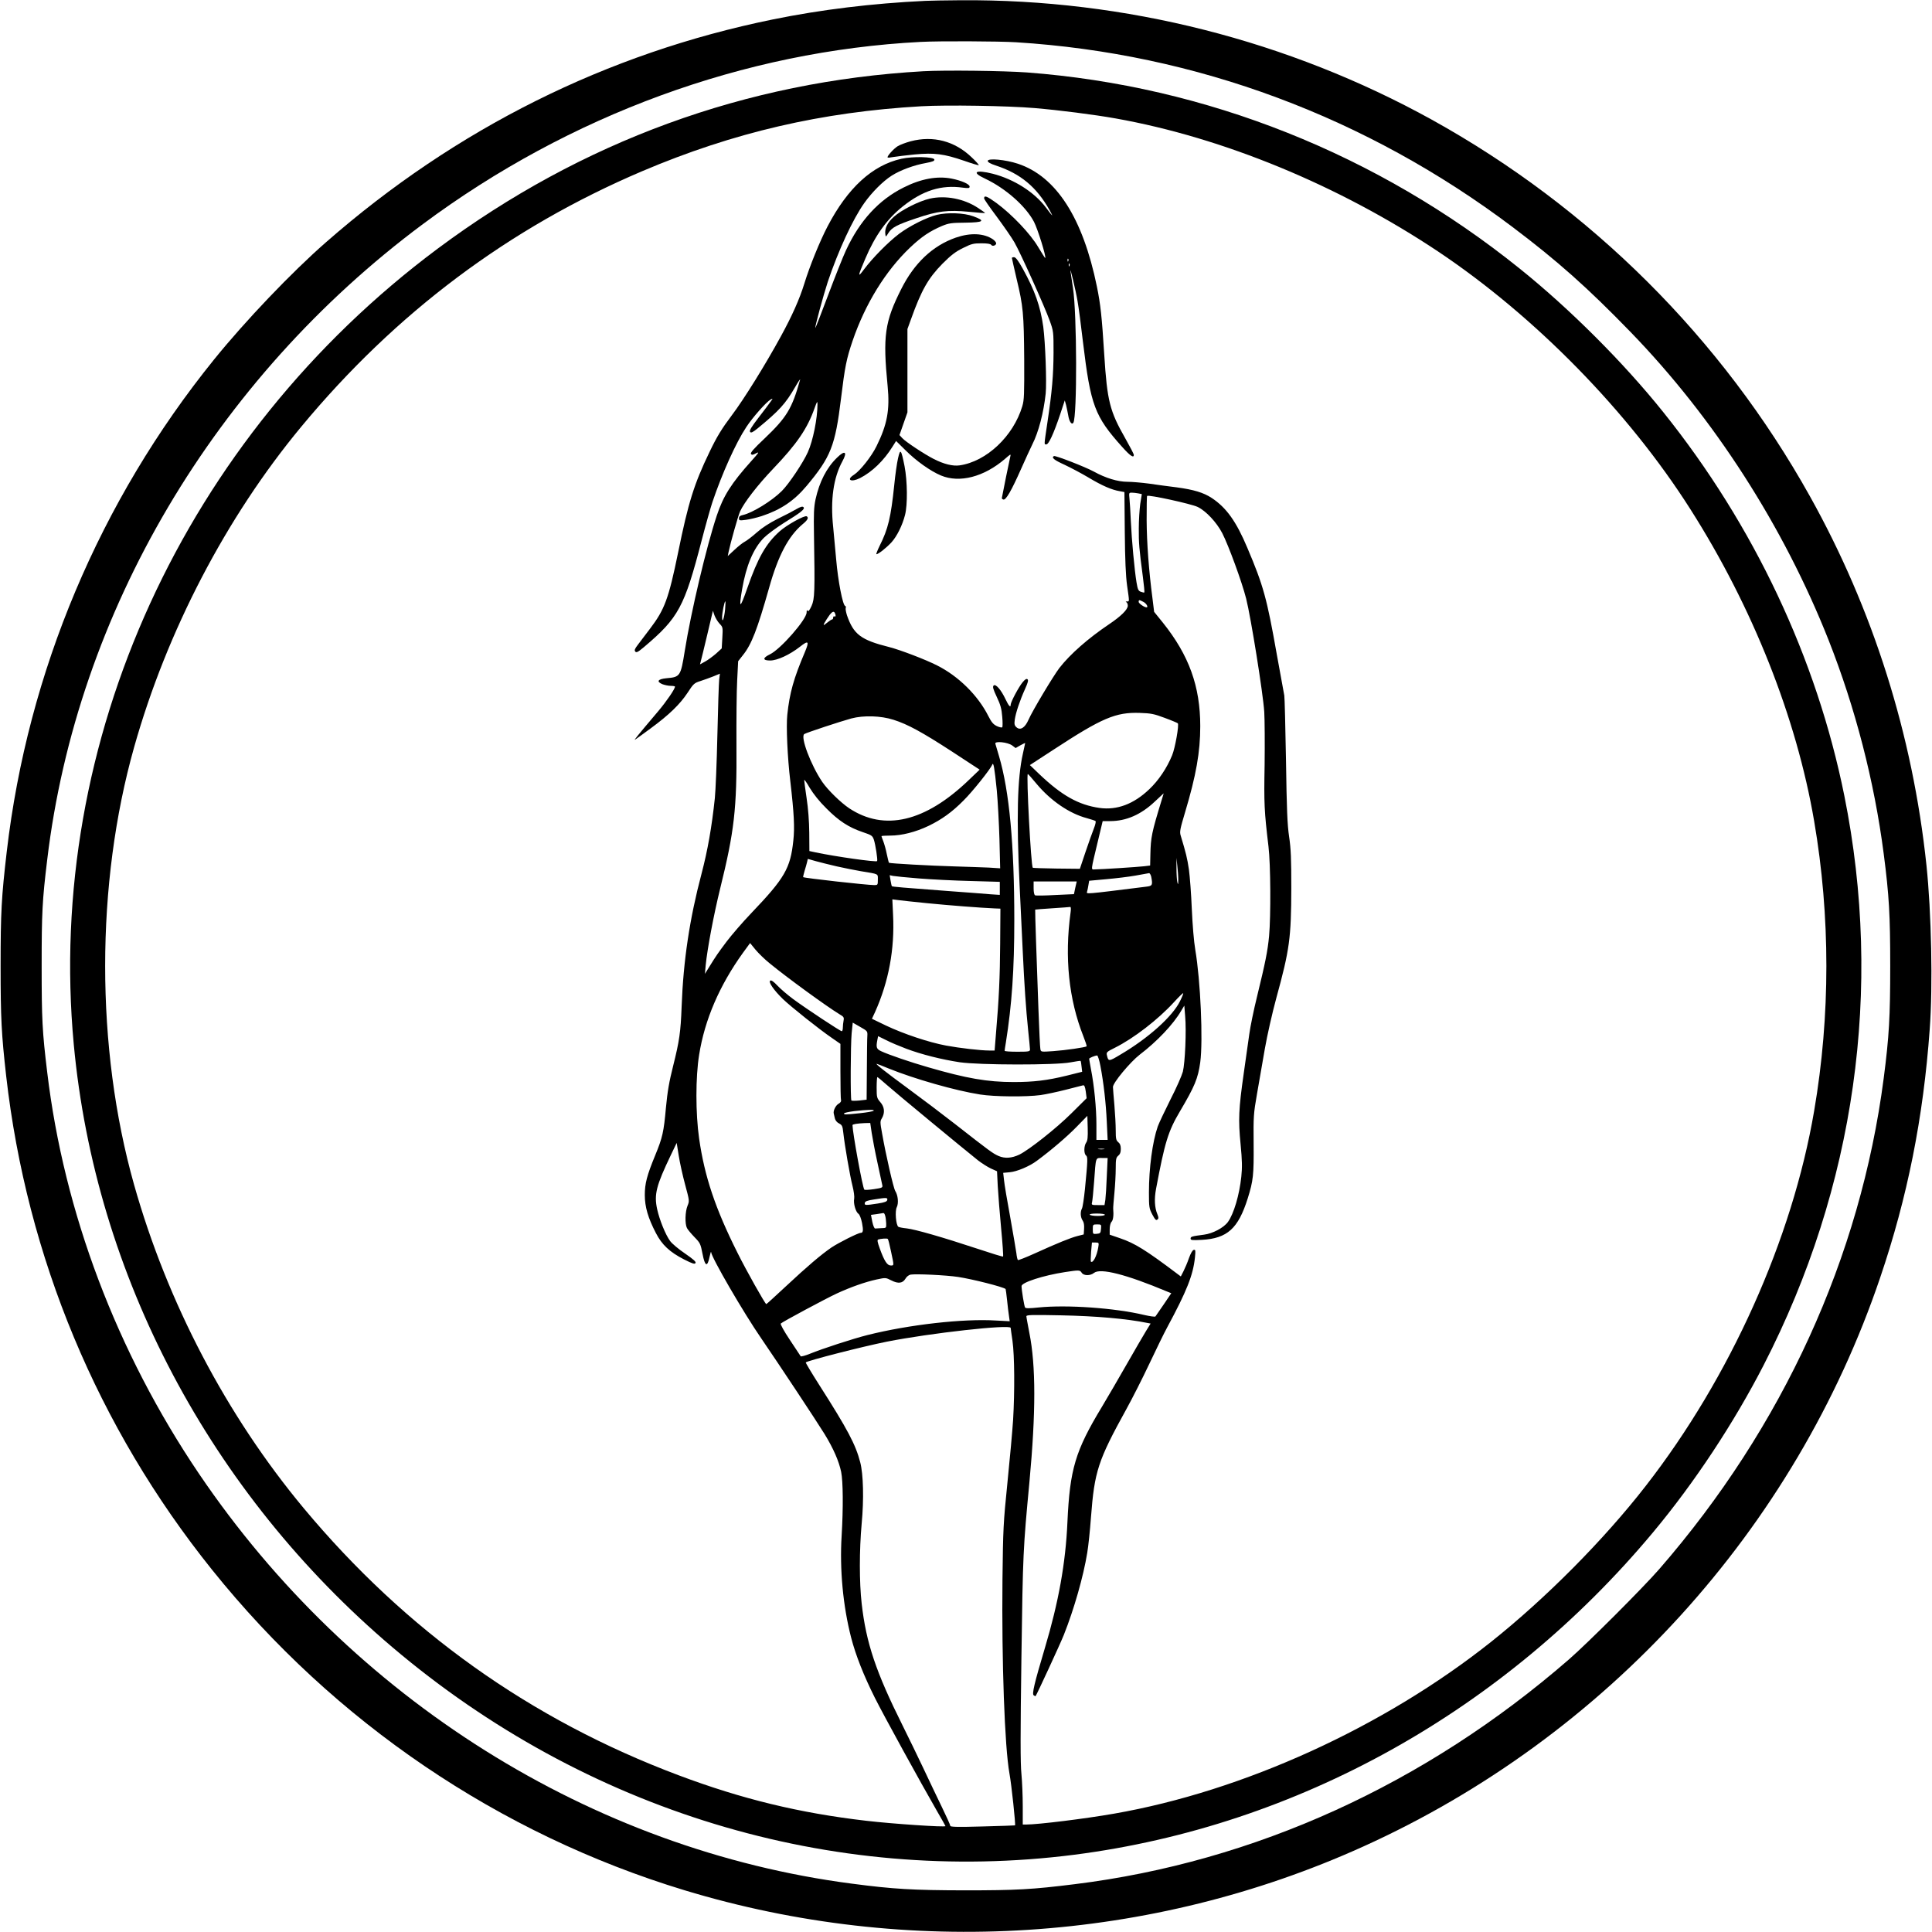 <?xml version="1.0" standalone="no"?>
<!DOCTYPE svg PUBLIC "-//W3C//DTD SVG 20010904//EN"
 "http://www.w3.org/TR/2001/REC-SVG-20010904/DTD/svg10.dtd">
<svg version="1.0" xmlns="http://www.w3.org/2000/svg"
 width="1600pt" height="1600pt" viewBox="0 0 1600 1600"
 preserveAspectRatio="xMidYMid meet">
<g transform="translate(0,1600) scale(0.1,-0.1)"
fill="#000000" stroke="none">
<path d="M7665 15993 c-442 -21 -862 -72 -1265 -154 -1374 -280 -2624 -903
-3700 -1845 -285 -249 -669 -652 -927 -971 -946 -1170 -1543 -2586 -1717
-4075 -44 -378 -51 -503 -51 -948 0 -432 7 -564 46 -910 171 -1503 758 -2910
1705 -4090 1013 -1263 2377 -2188 3912 -2654 1853 -562 3865 -433 5620 361
2014 910 3578 2631 4283 4713 226 666 357 1322 410 2055 27 360 14 971 -27
1360 -114 1080 -443 2120 -965 3055 -731 1310 -1816 2390 -3130 3118 -1188
657 -2542 1000 -3904 990 -126 -1 -257 -3 -290 -5z m750 -343 c1490 -93 2902
-619 4111 -1530 374 -282 623 -504 978 -870 692 -714 1267 -1609 1640 -2552
221 -561 378 -1167 456 -1768 45 -347 54 -509 54 -930 0 -421 -9 -583 -54
-930 -193 -1482 -835 -2887 -1859 -4065 -135 -155 -591 -611 -746 -746 -1190
-1035 -2606 -1679 -4095 -1863 -354 -44 -482 -51 -915 -51 -424 1 -585 10
-927 55 -2157 280 -4148 1530 -5410 3395 -681 1007 -1118 2162 -1257 3325 -41
338 -46 438 -46 880 0 442 5 542 46 880 245 2050 1386 3980 3111 5264 1215
904 2663 1434 4123 1509 152 8 646 6 790 -3z"/>
<path d="M7646 15410 c-1467 -83 -2829 -581 -4021 -1469 -2099 -1565 -3249
-4078 -3014 -6591 178 -1912 1129 -3711 2639 -4992 1597 -1355 3637 -1975
5648 -1718 1845 237 3558 1191 4792 2670 343 411 669 905 916 1385 758 1475
990 3115 668 4715 -230 1140 -748 2239 -1498 3175 -327 409 -776 858 -1191
1191 -1177 947 -2596 1512 -4080 1624 -193 14 -679 20 -859 10z m922 -305
c201 -17 493 -54 672 -86 891 -159 1850 -555 2670 -1102 803 -537 1575 -1325
2089 -2134 515 -809 879 -1727 1025 -2583 135 -788 135 -1612 0 -2400 -181
-1062 -696 -2208 -1394 -3105 -347 -447 -828 -931 -1280 -1291 -889 -707
-2052 -1237 -3124 -1424 -240 -42 -629 -90 -727 -90 l-29 0 0 152 c0 84 -5
204 -11 267 -9 87 -9 327 0 966 12 865 14 896 66 1448 54 581 54 966 0 1237
-13 69 -25 131 -25 139 0 12 46 13 288 8 291 -6 543 -28 714 -63 l27 -5 -40
-65 c-22 -36 -93 -158 -158 -272 -65 -114 -157 -272 -205 -352 -221 -365 -266
-517 -286 -955 -15 -340 -73 -662 -187 -1044 -89 -298 -108 -381 -92 -391 7
-5 14 -8 15 -7 9 10 205 434 234 507 84 211 162 483 194 680 9 52 23 185 31
295 29 381 58 469 293 895 47 85 133 254 190 375 57 121 123 256 147 300 164
304 216 436 231 581 6 59 5 66 -10 63 -11 -3 -25 -28 -40 -69 -12 -36 -33 -84
-45 -108 l-22 -43 -32 24 c-256 193 -349 251 -470 292 l-87 30 0 44 c0 26 6
52 15 62 14 14 19 56 14 109 -1 8 4 67 10 130 6 63 11 155 11 203 0 78 3 91
21 106 15 12 21 28 21 56 0 28 -6 44 -21 56 -18 15 -21 28 -21 98 0 44 -5 137
-11 208 -6 70 -12 138 -12 150 -3 33 144 209 222 269 142 108 278 251 343 363
l26 43 7 -88 c11 -121 -1 -386 -19 -459 -9 -33 -54 -136 -102 -229 -47 -94
-95 -195 -106 -225 -44 -127 -73 -345 -73 -546 0 -123 2 -133 28 -183 23 -43
31 -51 42 -42 11 9 11 16 0 44 -23 55 -27 126 -11 211 72 384 100 476 197 640
124 210 150 273 169 408 24 182 2 678 -41 930 -12 71 -23 206 -29 340 -5 122
-16 269 -24 327 -14 93 -24 135 -68 280 -10 31 -5 55 36 192 92 307 126 501
126 714 0 330 -93 587 -310 858 l-72 89 -13 106 c-31 235 -48 466 -49 653 0
108 1 199 4 201 11 12 366 -66 418 -91 69 -33 157 -127 204 -217 52 -101 163
-404 198 -542 39 -154 140 -784 150 -938 4 -66 5 -264 3 -440 -6 -318 -3 -383
32 -675 18 -147 20 -578 5 -742 -12 -126 -31 -219 -99 -498 -28 -113 -57 -254
-65 -315 -9 -60 -29 -207 -46 -325 -42 -294 -46 -382 -26 -586 13 -134 14
-192 6 -269 -16 -151 -62 -307 -111 -375 -35 -48 -126 -96 -198 -105 -100 -13
-111 -16 -111 -32 0 -14 12 -15 93 -11 211 12 301 93 380 343 46 147 51 194
49 451 -2 229 -1 249 28 415 17 96 46 264 65 374 20 114 61 295 95 420 110
401 123 497 124 910 0 241 -3 325 -18 425 -15 101 -20 223 -26 635 -5 281 -11
521 -14 535 -3 14 -31 167 -62 340 -82 464 -111 570 -244 883 -92 219 -174
333 -295 413 -69 45 -149 69 -290 88 -66 8 -169 22 -230 31 -60 8 -141 15
-178 15 -80 0 -182 31 -279 85 -72 39 -319 135 -330 128 -23 -13 2 -33 88 -72
53 -25 144 -73 202 -108 111 -66 189 -100 256 -111 l38 -7 3 -330 c2 -230 8
-365 19 -444 20 -140 20 -131 -1 -132 -11 0 -13 -3 -5 -6 6 -2 12 -16 12 -29
0 -32 -57 -88 -157 -155 -172 -116 -320 -246 -409 -360 -51 -67 -224 -355
-257 -431 -29 -66 -68 -89 -99 -61 -17 15 -19 26 -14 64 8 56 42 158 85 253
23 51 29 72 21 80 -9 8 -20 1 -41 -24 -32 -38 -99 -164 -99 -186 0 -28 -16
-11 -42 44 -37 79 -82 131 -99 115 -10 -10 -5 -29 26 -95 31 -65 40 -99 45
-163 4 -44 4 -84 0 -88 -4 -4 -24 0 -45 10 -29 14 -44 32 -70 83 -86 171 -247
330 -424 419 -96 49 -306 129 -396 152 -236 59 -296 105 -351 264 -8 26 -13
53 -10 60 3 8 1 15 -5 17 -20 7 -59 207 -74 383 -9 99 -20 221 -25 270 -24
225 2 408 76 544 44 80 22 96 -44 31 -86 -83 -146 -200 -178 -345 -14 -66 -16
-118 -13 -295 8 -470 6 -529 -20 -588 -17 -37 -27 -49 -32 -40 -6 9 -9 4 -9
-14 0 -58 -216 -305 -304 -347 -62 -30 -61 -51 2 -51 59 0 161 47 247 114 71
56 79 47 40 -46 -92 -216 -126 -337 -145 -518 -10 -94 1 -349 25 -550 31 -267
37 -384 25 -491 -24 -230 -71 -311 -348 -601 -72 -75 -163 -181 -204 -235 -75
-100 -86 -116 -146 -213 l-34 -55 6 70 c14 139 66 416 120 636 117 473 139
661 135 1189 -1 206 1 447 6 535 l8 159 40 51 c71 88 119 213 217 559 74 265
160 426 276 524 43 35 53 55 35 66 -17 11 -166 -72 -224 -124 -114 -102 -180
-218 -268 -470 -61 -175 -72 -177 -43 -9 34 196 93 336 179 424 28 28 102 83
165 123 146 90 179 117 164 132 -8 8 -24 4 -60 -17 -27 -16 -96 -52 -154 -80
-69 -35 -128 -73 -173 -113 -37 -33 -82 -67 -99 -76 -18 -9 -56 -40 -86 -68
l-55 -51 7 35 c16 76 78 296 95 335 34 74 145 218 272 351 198 207 285 334
345 504 21 59 24 62 24 30 0 -114 -37 -300 -80 -395 -39 -87 -156 -262 -215
-321 -82 -82 -243 -181 -322 -199 -24 -5 -33 -12 -33 -27 0 -19 4 -20 58 -13
31 4 90 18 130 31 158 52 269 127 372 250 200 239 237 331 285 724 32 263 45
328 96 478 105 307 274 580 476 772 95 90 162 135 265 179 56 23 77 26 193 27
153 2 169 15 65 53 -77 28 -212 33 -300 12 -86 -21 -227 -92 -315 -158 -90
-69 -216 -196 -289 -293 -55 -74 -54 -62 11 90 80 189 179 327 310 431 166
132 319 180 496 155 49 -6 57 -5 57 9 0 20 -68 50 -150 66 -118 23 -252 -1
-395 -73 -206 -102 -365 -275 -479 -521 -24 -51 -90 -217 -147 -369 -57 -152
-105 -275 -107 -274 -5 6 67 271 103 381 87 259 208 521 303 654 62 88 155
181 226 226 72 46 186 88 284 105 57 11 72 17 70 29 -5 23 -179 27 -273 6
-240 -53 -445 -241 -611 -559 -64 -122 -149 -331 -193 -475 -40 -129 -101
-266 -194 -436 -126 -231 -307 -523 -407 -655 -82 -109 -124 -177 -184 -303
-128 -265 -176 -419 -260 -832 -79 -385 -112 -473 -233 -632 -37 -49 -82 -108
-100 -132 -26 -34 -31 -46 -22 -57 9 -11 22 -5 73 38 285 241 334 331 477 883
33 127 73 269 89 317 80 237 194 491 281 622 53 81 167 209 202 228 19 10 19
9 -1 -18 -11 -16 -56 -76 -101 -134 -60 -78 -77 -107 -69 -117 8 -10 21 -4 62
29 180 148 231 204 312 344 25 44 43 70 40 59 -67 -239 -110 -311 -296 -488
-84 -79 -117 -116 -111 -126 7 -10 15 -10 42 5 30 15 25 7 -37 -62 -167 -186
-234 -291 -288 -454 -86 -258 -213 -795 -265 -1120 -34 -212 -38 -217 -153
-227 -70 -7 -84 -27 -33 -49 19 -7 50 -14 70 -14 19 0 35 -3 35 -6 0 -20 -70
-122 -139 -204 -178 -210 -205 -244 -191 -235 8 5 67 47 130 94 151 111 241
198 305 295 48 74 55 80 106 96 30 10 78 27 108 39 l53 22 -6 -48 c-3 -27 -10
-235 -15 -463 -5 -228 -15 -462 -21 -520 -25 -238 -60 -435 -110 -625 -99
-374 -151 -720 -165 -1100 -8 -214 -19 -287 -70 -491 -34 -135 -47 -211 -60
-347 -18 -201 -28 -247 -89 -395 -69 -168 -86 -233 -86 -329 0 -98 27 -190 92
-315 50 -97 114 -157 233 -218 69 -35 88 -41 95 -30 6 10 -16 30 -87 79 -52
35 -108 82 -123 103 -39 53 -88 175 -108 265 -26 122 -8 193 114 448 l48 100
17 -106 c9 -58 33 -166 53 -240 36 -133 36 -135 20 -174 -20 -48 -23 -150 -5
-185 7 -14 36 -48 63 -76 47 -48 50 -56 66 -138 20 -104 40 -113 58 -26 7 30
12 49 13 41 3 -45 269 -503 416 -716 142 -207 459 -686 523 -790 73 -119 119
-224 138 -314 16 -79 18 -297 4 -531 -17 -276 11 -579 79 -843 38 -146 103
-311 196 -497 73 -146 383 -710 514 -937 39 -67 71 -124 71 -126 0 -11 -442
19 -655 44 -553 64 -1031 180 -1555 377 -1227 461 -2258 1196 -3105 2212 -639
768 -1129 1702 -1405 2680 -319 1132 -319 2490 1 3623 271 961 762 1903 1383
2652 783 945 1721 1648 2826 2118 753 320 1486 490 2310 537 210 12 713 4 938
-15z m859 -3191 l29 -6 -13 -81 c-6 -45 -12 -136 -12 -202 -1 -120 3 -171 34
-404 9 -67 14 -125 12 -127 -2 -3 -15 0 -29 5 -21 8 -26 19 -36 79 -16 96 -40
351 -47 507 -3 72 -8 154 -11 183 -5 50 -5 52 19 52 13 0 38 -3 54 -6z m43
-899 c25 -13 42 -45 25 -45 -18 0 -65 33 -65 45 0 19 4 19 40 0z m-3465 -62
c-8 -76 -24 -119 -25 -66 0 36 19 133 27 133 2 0 1 -30 -2 -67z m-46 -118 c28
-29 28 -32 23 -118 l-5 -87 -47 -43 c-27 -23 -67 -53 -91 -66 l-42 -23 6 23
c4 13 28 113 54 222 l47 199 13 -38 c8 -21 26 -52 42 -69z m961 67 c0 -7 -4
-10 -10 -7 -5 3 -10 -1 -10 -9 0 -9 -4 -16 -9 -16 -5 0 -23 -12 -40 -26 -38
-32 -39 -26 -4 29 35 55 54 71 65 54 4 -6 8 -18 8 -25z m2725 -847 c55 -20
104 -41 109 -45 12 -12 -22 -205 -47 -265 -43 -105 -111 -207 -189 -281 -129
-123 -267 -175 -412 -155 -174 25 -312 102 -499 280 l-78 75 198 129 c399 261
513 310 713 303 92 -3 117 -8 205 -41z m-2245 -16 c117 -37 236 -102 484 -263
l229 -150 -92 -88 c-360 -345 -697 -424 -988 -232 -70 47 -176 150 -223 218
-95 140 -184 375 -149 397 19 12 298 104 389 129 102 27 244 23 350 -11z m983
-213 l28 -21 40 23 c21 12 39 20 39 18 0 -3 -9 -43 -19 -88 -46 -203 -54 -529
-27 -1093 9 -176 20 -421 26 -545 13 -276 26 -472 45 -655 8 -77 15 -148 15
-157 0 -16 -12 -18 -105 -18 -58 0 -105 3 -105 8 0 4 4 34 10 67 50 315 70
607 70 1016 0 624 -41 1067 -126 1355 -14 49 -28 96 -31 105 -7 24 103 13 140
-15z m-128 -371 c8 -88 18 -269 22 -403 l6 -243 -94 6 c-52 2 -182 7 -289 10
-185 5 -531 24 -538 30 -2 2 -10 34 -18 72 -7 37 -21 85 -29 106 -8 20 -15 40
-15 42 0 3 33 5 73 5 94 0 209 29 316 80 110 53 196 115 290 210 75 74 224
261 238 297 10 27 19 -23 38 -212z m329 54 c118 -141 273 -247 418 -285 35
-10 67 -20 71 -24 4 -4 -2 -31 -14 -61 -12 -30 -43 -117 -69 -194 l-47 -140
-193 2 c-106 2 -195 4 -197 7 -15 14 -55 776 -41 776 3 0 35 -36 72 -81z
m-1740 -204 c103 -104 185 -157 300 -196 74 -25 81 -29 93 -63 13 -39 33 -167
27 -177 -6 -11 -344 37 -510 72 l-51 11 -1 152 c-1 95 -9 201 -22 286 -11 74
-20 142 -20 150 0 8 21 -21 46 -65 31 -51 79 -112 138 -170z m2776 68 c-82
-267 -90 -308 -93 -448 l-2 -93 -50 -6 c-51 -6 -358 -26 -408 -26 -33 0 -36
-22 25 233 l40 167 62 0 c133 0 256 54 370 162 39 37 72 67 73 68 0 0 -7 -26
-17 -57z m-2690 -548 c58 -13 148 -31 200 -40 151 -25 140 -19 140 -70 0 -43
-1 -45 -29 -45 -60 0 -581 58 -590 66 -1 1 4 24 12 51 8 26 18 60 21 74 l6 26
67 -19 c38 -10 115 -30 173 -43z m2828 -110 c0 -43 -2 -46 -8 -20 -4 17 -7 68
-7 115 l0 85 7 -65 c4 -36 8 -87 8 -115z m-224 24 c13 -69 10 -76 -41 -82
-522 -65 -496 -63 -490 -40 3 10 8 34 11 54 l6 35 143 13 c78 7 187 20 242 30
55 10 105 19 111 20 6 0 14 -13 18 -30z m-1923 -14 c102 -8 294 -18 427 -21
l242 -7 0 -54 0 -54 -77 5 c-43 4 -202 16 -353 27 -372 28 -460 35 -464 40 -2
2 -7 24 -11 48 l-7 43 28 -6 c16 -3 113 -13 215 -21z m1294 -77 l-11 -53 -155
-7 c-85 -5 -160 -6 -166 -3 -8 3 -13 25 -13 60 l0 55 179 0 178 0 -12 -52z
m-1225 -128 c182 -18 439 -38 555 -43 l50 -2 -2 -290 c-2 -280 -10 -456 -35
-747 l-11 -138 -43 0 c-73 0 -245 20 -359 41 -144 27 -350 96 -496 165 l-118
57 26 56 c113 252 163 521 149 804 l-6 129 47 -6 c27 -4 136 -15 243 -26z
m1186 -77 c-51 -372 -15 -719 106 -1025 17 -43 29 -80 27 -83 -9 -9 -177 -33
-276 -40 -102 -7 -102 -7 -107 16 -3 13 -10 161 -16 329 -6 168 -15 422 -20
565 -5 143 -8 260 -7 262 2 1 65 6 142 11 77 5 144 10 149 11 5 0 6 -20 2 -46z
m-2493 -420 c142 -117 473 -358 580 -423 35 -20 38 -26 33 -53 -3 -16 -6 -42
-6 -58 0 -16 -4 -29 -9 -29 -12 0 -289 183 -401 265 -47 35 -107 86 -132 113
-30 32 -51 47 -59 41 -18 -11 29 -79 105 -153 68 -65 300 -250 407 -323 l69
-48 0 -227 c0 -124 2 -233 5 -240 3 -8 -5 -20 -19 -28 -25 -13 -48 -60 -41
-83 2 -7 6 -24 9 -39 4 -17 18 -34 35 -42 25 -13 29 -22 35 -78 11 -102 55
-357 76 -439 11 -43 17 -90 14 -106 -8 -38 12 -109 35 -125 11 -8 22 -38 30
-76 12 -62 9 -82 -11 -82 -21 0 -182 -81 -242 -121 -86 -59 -198 -154 -379
-323 -86 -80 -158 -146 -161 -146 -9 0 -165 277 -239 426 -184 367 -272 631
-317 944 -30 210 -30 510 0 695 46 290 168 573 362 843 l60 82 44 -54 c25 -30
77 -81 117 -113z m3399 -315 c-62 -126 -261 -305 -492 -441 -98 -59 -101 -59
-113 -6 -6 24 -1 29 66 62 156 78 356 232 489 377 40 44 74 77 77 75 2 -3 -10
-33 -27 -67z m-2589 -285 c-2 -21 -3 -149 -4 -284 l-2 -246 -60 -7 c-33 -3
-63 -3 -66 0 -9 9 -7 458 2 557 l9 88 61 -35 c60 -34 62 -36 60 -73z m322
-108 c128 -48 292 -89 442 -112 164 -24 796 -25 918 -1 44 8 82 14 84 12 2 -2
6 -23 8 -47 l5 -43 -128 -32 c-163 -40 -275 -53 -439 -53 -218 0 -390 30 -707
122 -147 42 -331 105 -392 134 -38 18 -42 32 -30 93 l6 31 67 -33 c36 -19 111
-50 166 -71z m1608 -142 c27 -142 46 -308 53 -465 l7 -148 -46 0 -47 0 0 128
c0 132 -18 320 -45 457 -8 44 -15 83 -15 87 0 6 46 26 66 27 5 1 18 -38 27
-86z m-1753 -22 c215 -87 552 -183 756 -215 118 -19 384 -21 501 -5 43 6 137
26 208 44 72 18 137 35 145 37 10 2 16 -11 22 -52 l7 -55 -127 -126 c-126
-125 -348 -300 -430 -341 -64 -30 -120 -34 -173 -11 -47 21 -68 36 -362 266
-104 81 -277 212 -385 291 -189 139 -273 205 -262 206 3 0 48 -17 100 -39z
m-12 -139 c72 -64 629 -524 752 -622 30 -23 78 -54 106 -67 l51 -23 6 -123 c4
-67 16 -225 28 -350 12 -126 19 -230 16 -233 -3 -3 -100 27 -217 66 -281 93
-510 159 -581 167 -31 3 -62 9 -69 13 -20 13 -30 131 -13 163 16 33 10 98 -13
134 -15 24 -79 304 -109 477 -17 92 -17 101 -1 126 26 45 21 94 -14 133 -28
33 -30 39 -30 121 0 47 3 86 6 86 3 0 40 -31 82 -68z m-113 -211 c-6 -5 -56
-14 -113 -20 -124 -13 -132 -13 -132 -2 0 5 37 13 83 19 112 13 173 14 162 3z
m1760 -264 c-19 -27 -20 -91 -1 -106 15 -13 15 -33 -9 -279 -8 -78 -19 -151
-25 -161 -15 -28 -12 -73 6 -99 10 -14 14 -38 12 -68 l-3 -47 -51 -13 c-59
-15 -169 -60 -354 -144 -73 -33 -136 -58 -140 -55 -4 2 -10 29 -13 58 -4 29
-27 163 -51 298 -25 134 -48 272 -51 305 l-7 61 54 5 c59 5 164 49 225 95 119
88 249 199 328 280 l90 92 3 -100 c2 -77 -1 -105 -13 -122z m-1776 81 c7 -46
28 -157 48 -248 20 -91 38 -175 40 -186 4 -19 -2 -22 -69 -32 -40 -6 -76 -8
-80 -4 -14 14 -97 470 -98 534 0 8 39 14 101 17 l46 1 12 -82z m1924 -135
c-13 -2 -33 -2 -45 0 -13 2 -3 4 22 4 25 0 35 -2 23 -4z m23 -225 c-3 -84 -9
-172 -12 -195 l-7 -43 -54 0 c-52 0 -55 1 -49 23 3 12 11 90 17 172 15 209 11
195 66 195 l46 0 -7 -152z m-1818 -195 c-2 -14 -21 -21 -78 -30 -104 -16 -112
-16 -108 5 2 13 20 20 73 28 105 17 117 17 113 -3z m-9 -195 c1 -38 1 -38 -39
-39 -22 -1 -45 -2 -52 -3 -7 -1 -17 23 -24 56 l-11 57 46 6 c25 4 51 8 56 9
12 3 22 -34 24 -86z m1811 72 c0 -6 -26 -10 -59 -10 -33 0 -63 5 -66 10 -4 6
18 10 59 10 37 0 66 -4 66 -10z m-32 -117 c-3 -35 -6 -38 -35 -41 -32 -3 -33
-2 -33 37 0 40 1 41 36 41 35 0 35 -1 32 -37z m-1739 -187 c26 -122 26 -116
-3 -116 -29 0 -53 38 -90 140 -19 52 -23 72 -13 75 22 7 72 11 79 5 4 -3 16
-50 27 -104z m1716 32 c-12 -71 -44 -132 -61 -116 -2 3 -1 39 2 81 l7 77 29 0
c29 0 30 -1 23 -42z m-137 -208 c16 -26 71 -27 103 -1 53 41 266 -13 602 -154
l37 -15 -62 -92 c-35 -51 -66 -96 -69 -100 -3 -5 -45 1 -93 12 -242 58 -641
86 -876 62 -76 -8 -106 -8 -111 0 -7 11 -29 145 -29 177 0 30 178 88 359 116
118 18 124 18 139 -5z m-1024 -35 c119 -18 372 -82 394 -100 1 -1 7 -42 12
-91 5 -49 12 -109 16 -133 l6 -43 -114 6 c-270 17 -720 -34 -1063 -120 -120
-30 -377 -114 -477 -155 -39 -16 -74 -25 -77 -21 -3 5 -44 66 -90 136 -49 73
-80 130 -75 135 17 16 370 205 462 248 117 54 236 96 332 117 75 16 75 16 122
-8 57 -29 94 -24 117 15 9 16 27 30 41 33 44 8 295 -4 394 -19z m436 -422 c0
-5 7 -53 15 -108 17 -119 19 -419 5 -655 -6 -91 -27 -325 -47 -520 -34 -335
-36 -380 -41 -800 -7 -681 18 -1388 58 -1608 17 -93 52 -423 46 -429 -1 -1
-122 -5 -269 -9 -208 -6 -267 -4 -267 5 0 7 -31 76 -69 154 -38 78 -108 225
-156 327 -48 102 -125 259 -170 350 -221 443 -302 683 -339 1010 -20 174 -20
443 0 662 19 201 14 409 -12 508 -38 147 -104 272 -341 643 -63 99 -112 181
-110 184 16 15 463 130 672 172 358 71 1024 145 1025 114z"/>
<path d="M7542 14830 c-41 -11 -89 -29 -108 -41 -33 -20 -91 -85 -83 -93 2 -3
24 -1 49 4 25 4 104 14 176 21 163 15 241 5 407 -52 65 -23 120 -39 123 -37 2
3 -24 32 -59 65 -140 135 -319 182 -505 133z"/>
<path d="M8180 14667 c0 -10 22 -23 68 -38 203 -67 336 -177 444 -369 34 -62
30 -59 -30 21 -96 128 -265 235 -440 280 -142 36 -181 14 -67 -39 172 -81 338
-227 408 -359 31 -60 103 -290 93 -300 -1 -2 -27 39 -57 89 -64 110 -216 270
-347 367 -79 57 -102 66 -102 38 0 -7 47 -75 105 -152 57 -77 123 -172 146
-212 52 -91 249 -529 292 -648 32 -89 32 -93 32 -265 -1 -188 -12 -320 -51
-580 -29 -196 -28 -180 -8 -180 19 0 60 89 113 246 l39 118 11 -39 c5 -22 13
-59 17 -82 8 -53 29 -85 43 -64 32 50 30 899 -3 1116 -8 55 -18 116 -20 135
-10 66 43 -155 58 -245 9 -49 29 -202 45 -340 63 -523 96 -612 325 -867 65
-73 96 -94 96 -65 0 7 -32 68 -71 137 -128 224 -150 309 -174 692 -20 319 -31
418 -61 565 -116 568 -337 912 -654 1017 -103 34 -250 48 -250 23z m667 -829
c-3 -8 -6 -5 -6 6 -1 11 2 17 5 13 3 -3 4 -12 1 -19z m10 -40 c-3 -8 -6 -5 -6
6 -1 11 2 17 5 13 3 -3 4 -12 1 -19z"/>
<path d="M7700 14355 c-88 -20 -236 -94 -298 -151 -53 -47 -77 -97 -70 -144 3
-24 4 -24 25 10 29 46 69 68 233 123 174 59 261 70 435 53 72 -7 131 -12 133
-10 2 1 -25 20 -60 43 -116 76 -268 105 -398 76z"/>
<path d="M7915 14032 c-191 -67 -343 -210 -451 -425 -137 -272 -154 -388 -113
-805 19 -196 -3 -317 -92 -497 -42 -86 -136 -204 -187 -237 -67 -42 -24 -65
51 -27 101 52 197 145 269 261 l29 46 77 -76 c90 -90 207 -173 295 -210 154
-64 355 -12 529 137 50 44 51 44 44 16 -6 -23 -63 -303 -69 -339 -1 -6 5 -11
13 -13 21 -5 66 73 145 251 36 82 79 174 94 205 52 102 94 264 111 422 9 94
-3 421 -20 552 -24 170 -69 300 -170 482 -37 67 -59 95 -72 95 -10 0 -18 -3
-18 -6 0 -4 18 -82 39 -173 55 -228 60 -288 63 -666 1 -291 0 -337 -16 -390
-74 -247 -296 -457 -519 -489 -55 -8 -131 10 -216 54 -75 38 -231 141 -259
172 l-23 25 33 94 33 94 0 345 0 345 29 80 c87 243 143 341 261 461 71 71 107
99 170 130 70 35 87 39 152 39 49 0 76 -4 82 -13 9 -15 41 -5 41 13 0 8 -12
22 -27 33 -75 51 -186 56 -308 14z"/>
<path d="M7437 12204 c-9 -38 -23 -136 -31 -219 -28 -270 -51 -366 -121 -505
-19 -39 -31 -70 -27 -70 16 0 86 56 126 100 44 49 89 139 111 225 22 86 20
279 -4 405 -28 140 -35 149 -54 64z"/>
</g>
</svg>
